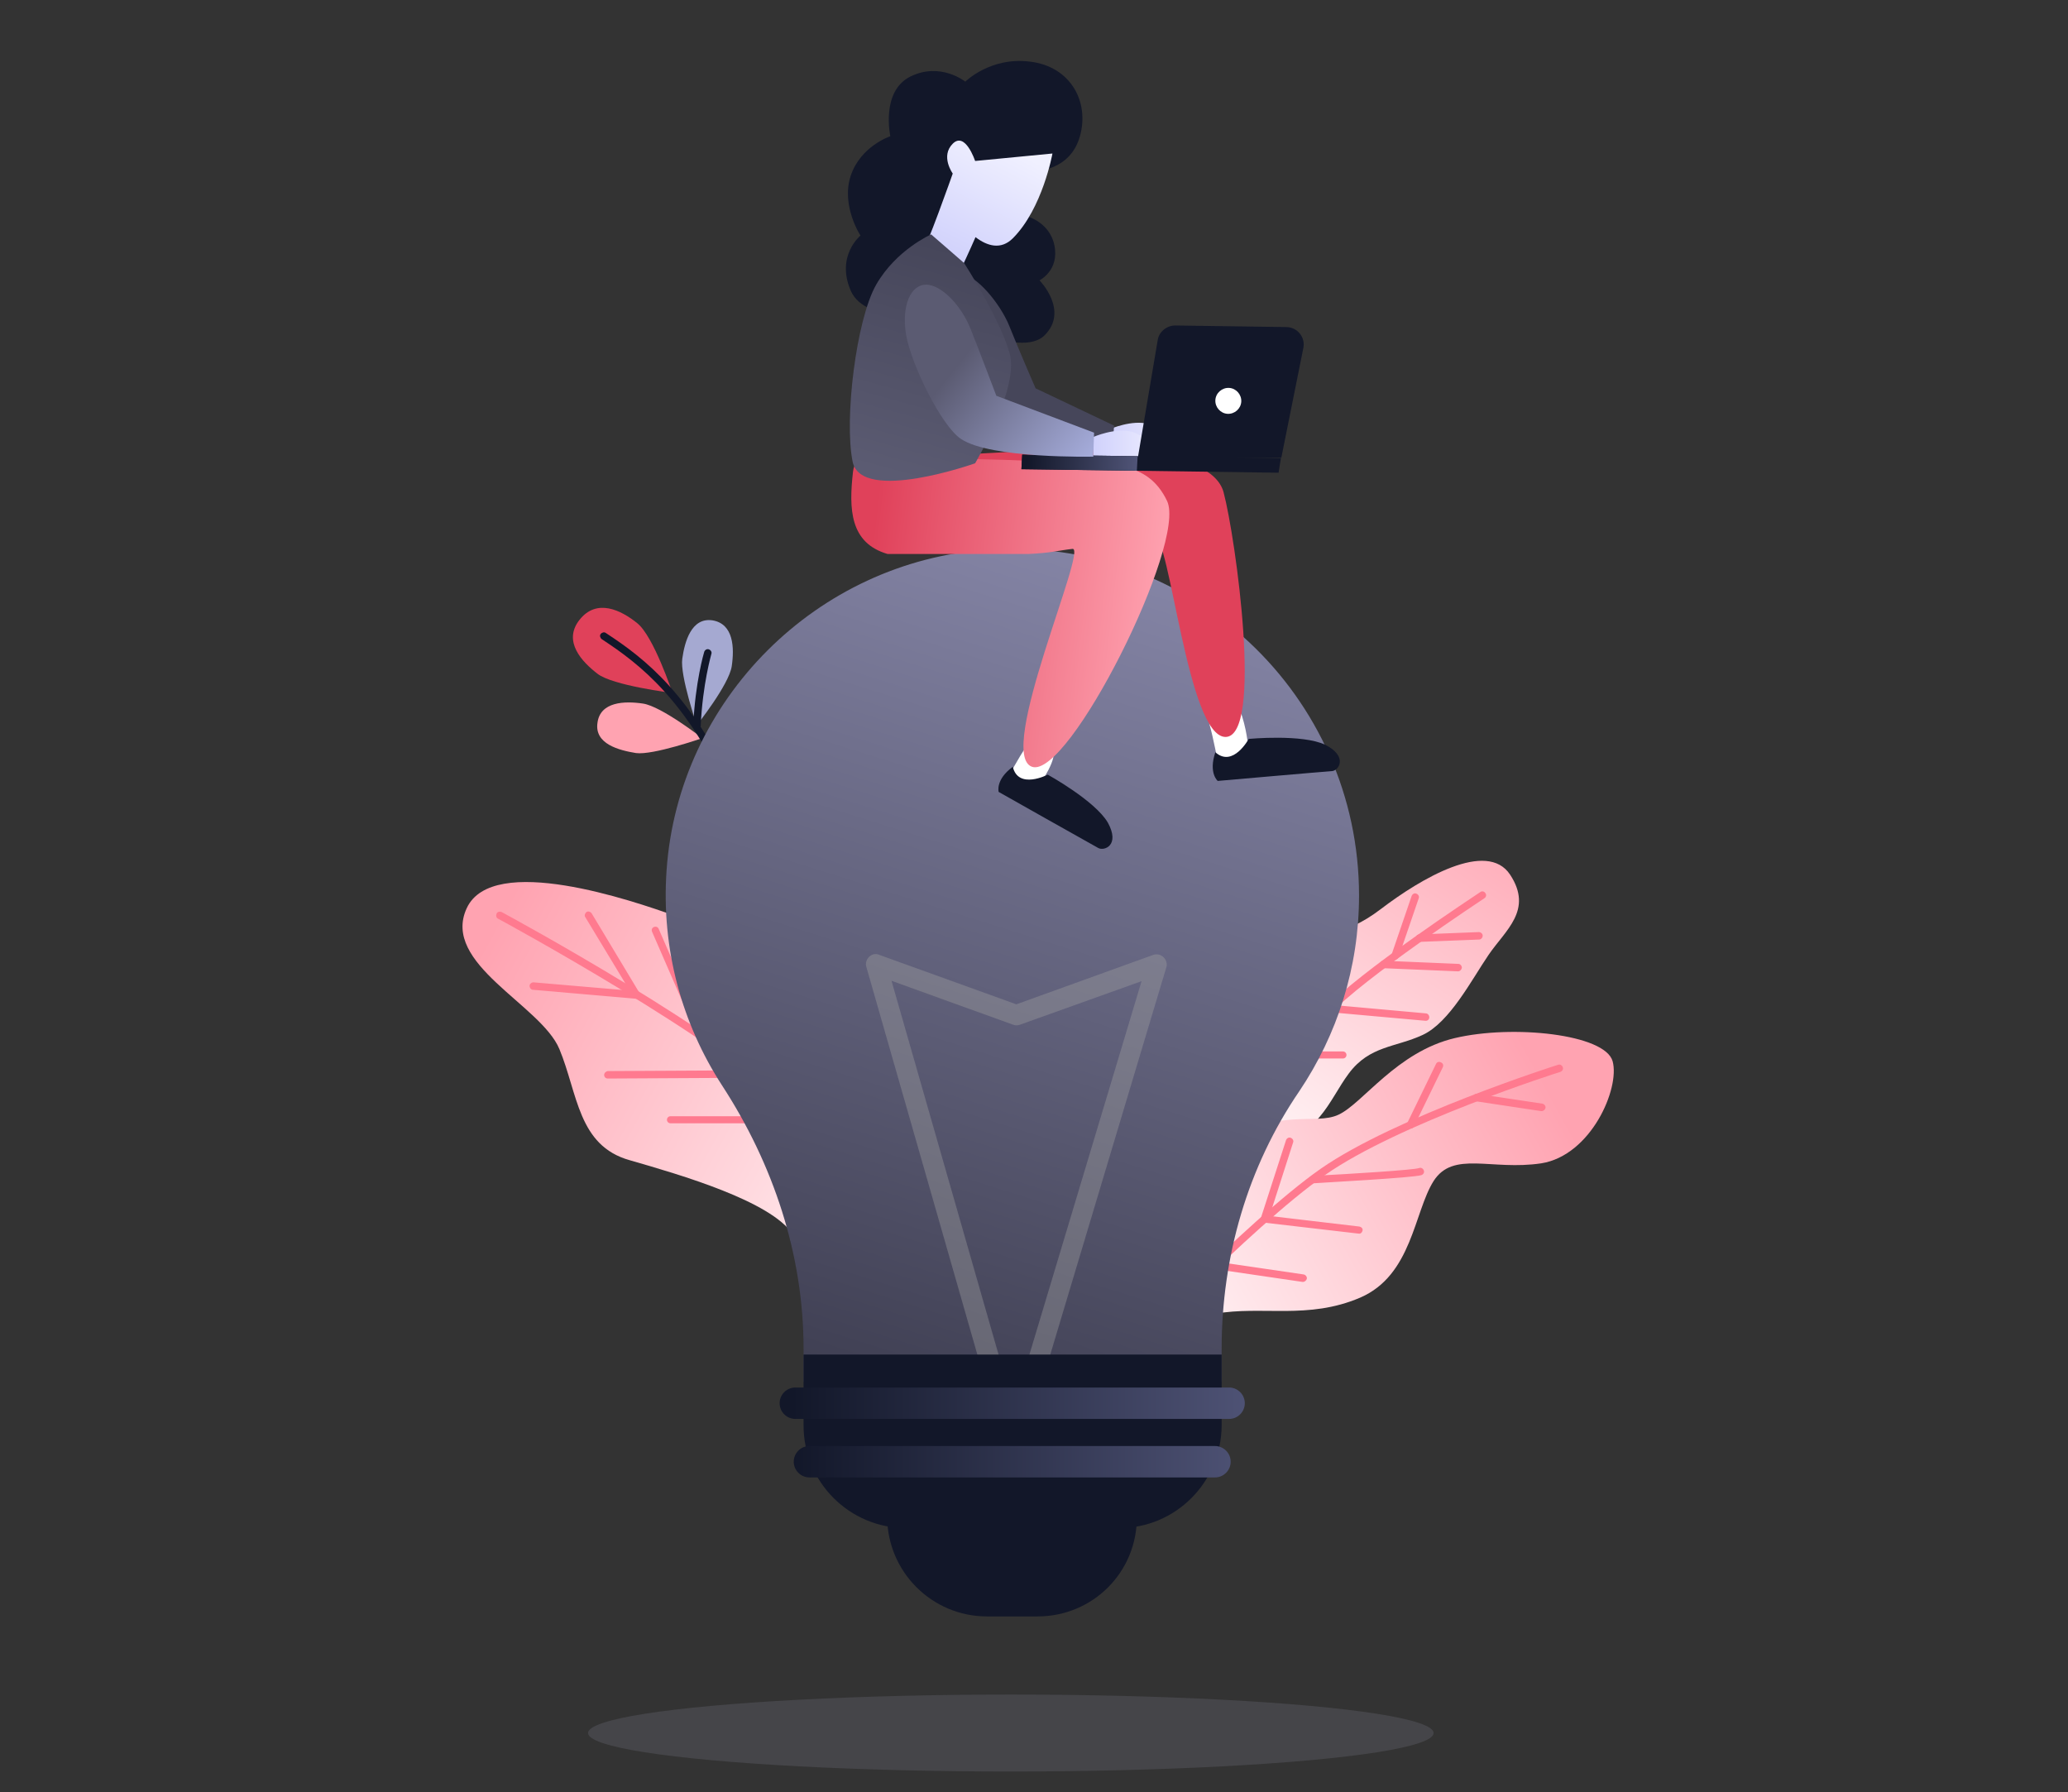 <svg version="1.1" id="Layer_1" xmlns="http://www.w3.org/2000/svg" xmlns:xlink="http://www.w3.org/1999/xlink" x="0px" y="0px"
	 viewBox="0 0 526.8 456.5" style="enable-background:new 0 0 526.8 456.5;" xml:space="preserve">
<rect x="0" y="0" width="526.8" height="456.5" fill="#333333" stroke="none"/>
<style type="text/css">
	.st0{opacity:0.14;fill:#B2B5D1;}
	.st1{fill:url(#SVGID_1_);}
	.st2{fill:#FF7A8F;}
	.st3{fill:url(#SVGID_2_);}
	.st4{fill:url(#SVGID_3_);}
	.st5{fill:#E0415A;}
	.st6{fill:#FFA3B1;}
	.st7{fill:#A5A9D1;}
	.st8{fill:#121729;}
	.st9{fill:url(#SVGID_4_);}
	.st10{opacity:0.39;}
	.st11{fill:#A0A0A0;}
	.st12{fill:url(#SVGID_5_);}
	.st13{fill:url(#SVGID_6_);}
	.st14{fill:url(#SVGID_7_);}
	.st15{fill:url(#SVGID_8_);}
	.st16{fill:#FFFFFF;}
	.st17{fill:url(#SVGID_9_);}
	.st18{fill:#46465A;}
	.st19{fill:url(#SVGID_10_);}
	.st20{fill:url(#SVGID_11_);}
	.st21{fill:url(#SVGID_12_);}
	.st22{fill:url(#SVGID_13_);}
	
	.ly1 {animation: mov11 3s infinite; }
		@-webkit-keyframes mov11 {
	             0% { animation:transform: rotate(0deg);}
	             50%  { transform: translate(1px, 0px) rotate(1deg); }
	            100%  { transform: translate(0px, 0px) rotate(0deg); }
	}	
	
	.ly2 {animation: mov12 3s infinite; }
		@-webkit-keyframes mov12 {
	             0% { animation:transform: rotate(0deg);}
	             50%  { transform: translate(0px, 1px) rotate(2deg); }
	            100%  { transform: translate(0px, 0px) rotate(0deg); }
	}	
	
	.ly3 {animation: mov13 4s infinite; }
		@-webkit-keyframes mov13 {
	             0% { animation:transform: rotate(0deg);}
	             50%  { transform: translate(1px, 0px) rotate(3deg); }
	            100%  { transform: translate(0px, 0px) rotate(0deg); }
	}	
	
		.ly4 {animation: mov14 3s infinite; }
		@-webkit-keyframes mov14 {
	             0% { animation:transform: rotate(0deg);}
	             50%  { transform: translate(1px, 0px) rotate(2deg); }
	            100%  { transform: translate(0px, 0px) rotate(0deg); }
	}	
	
		.ly5 {animation: mov15 3s infinite; }
		@-webkit-keyframes mov15 {
	             0% { transform: rotate(0deg);}
	             50%  { transform: translate(1px, -7px) rotate(1deg); }
	            100%  { transform: translate(0px, 0px) rotate(0deg); }
	}	
	
		.ly6 {animation: mov16 5s infinite; }
	
		@-webkit-keyframes mov16 {
	             0% {opacity:0}
	             50%  {opacity:1 }
	            100%  { opacity:0 }
	
	}	
	
	
	
</style>
<ellipse class="st0" cx="257.5" cy="441.4" rx="107.7" ry="9.8"/>
<g>
	<linearGradient id="SVGID_1_" gradientUnits="userSpaceOnUse" x1="257.239" y1="314.118" x2="123.11" y2="241.071">
		<stop  offset="0" style="stop-color:#FFFFFF"/>
		<stop  offset="1" style="stop-color:#FFA3B1"/>
	</linearGradient>
	<path class="st1 ly3" d="M226.6,321c12.4-5.3,20.6-23.2,10.8-35.7c-9.8-12.5-24-16.3-32.5-23.8c-8.5-7.6-22.7-24.6-33.1-28.3
		s-46.3-16.1-52.9-1.9c-6.6,14.2,18.9,24.6,23.6,35.9c4.7,11.3,4.7,24.6,17.9,28.3c13.2,3.8,35.9,10.4,41.6,18.9
		C207.7,322.9,219.9,323.8,226.6,321z"/>
	<g>
		<g>
			<path class="st2 ly3" d="M243.6,325.7c-0.2,0-0.5-0.1-0.7-0.3c-0.2-0.2-24.8-24.8-41.6-42.5c-16.7-17.6-73.8-48.6-74.4-48.9
				c-0.5-0.2-0.6-0.8-0.4-1.3c0.2-0.5,0.8-0.6,1.3-0.4c2.4,1.3,57.9,31.4,74.9,49.3c16.8,17.7,41.3,42.2,41.5,42.5
				c0.4,0.4,0.4,1,0,1.3C244,325.6,243.8,325.7,243.6,325.7z"/>
		</g>
		<g>
			<path class="st2 ly3" d="M162.3,254.4C162.2,254.4,162.2,254.4,162.3,254.4l-26.5-2.3c-0.5,0-0.9-0.5-0.9-1c0-0.5,0.5-0.9,1-0.9
				l24.5,2.1l-11.3-18.7c-0.3-0.4-0.1-1,0.3-1.3c0.4-0.3,1-0.1,1.3,0.3l12.2,20.3c0.2,0.3,0.2,0.7,0,1
				C162.9,254.2,162.6,254.4,162.3,254.4z"/>
		</g>
		<g>
			<path class="st2 ly3" d="M178.8,265c-0.4,0-0.7-0.2-0.9-0.6l-11.8-27.1c-0.2-0.5,0-1,0.5-1.2c0.5-0.2,1,0,1.2,0.5l11.8,27.1
				c0.2,0.5,0,1-0.5,1.2C179.1,265,179,265,178.8,265z"/>
		</g>
		<g>
			<path class="st2 ly3" d="M154.8,274.7c-0.5,0-0.9-0.4-0.9-0.9c0-0.5,0.4-0.9,0.9-1l37.3-0.2c0,0,0,0,0,0c0.5,0,0.9,0.4,0.9,0.9
				c0,0.5-0.4,0.9-0.9,1L154.8,274.7C154.8,274.7,154.8,274.7,154.8,274.7z"/>
		</g>
		<g>
			<path class="st2 ly3" d="M204.7,286.1h-33.9c-0.5,0-0.9-0.4-0.9-0.9c0-0.5,0.4-0.9,0.9-0.9h33.9c0.5,0,0.9,0.4,0.9,0.9
				C205.6,285.6,205.2,286.1,204.7,286.1z"/>
		</g>
	</g>
</g>
<g>
	
		<linearGradient id="SVGID_2_" gradientUnits="userSpaceOnUse" x1="308.925" y1="304.831" x2="369.374" y2="194.637" gradientTransform="matrix(0.997 8.170000e-02 -8.170000e-02 0.997 28.194 -27.696)">
		<stop  offset="0" style="stop-color:#FFFFFF"/>
		<stop  offset="1" style="stop-color:#FFA3B1"/>
	</linearGradient>
	<path class="st3 ly1" d="M321.2,246.1c16.9-10,20.5-6.9,30.6-14.6c10.1-7.7,27-17.7,32.9-8.7c5.9,9-1.2,14.1-5.5,20.4
		c-4.3,6.3-9.9,17.2-16.8,20.4c-6.9,3.2-13.5,2.7-18.8,9.8c-5.3,7.1-7.5,16.4-21.6,18.6c-14.2,2.2-21.6-0.3-23.3-2.3
		C296.9,287.7,304.2,256.1,321.2,246.1z"/>
	<g>
		<g>
			<path class="st2 ly1" d="M288.7,296.5c-0.3,0-0.6-0.1-0.8-0.4c-0.3-0.4-0.2-1,0.2-1.3c0.4-0.3,40.2-28,49-37.5
				c8.9-9.7,38.7-29.2,40-30.1c0.4-0.3,1-0.2,1.3,0.3c0.3,0.4,0.2,1-0.3,1.3c-0.3,0.2-30.8,20.3-39.6,29.8
				c-8.9,9.7-47.7,36.7-49.3,37.8C289.1,296.5,288.9,296.5,288.7,296.5z"/>
		</g>
		<g>
			<path class="st2 ly1" d="M361.5,239.9c-0.5,0-0.9-0.4-0.9-0.9c0-0.5,0.4-1,0.9-1l15.2-0.6c0.5,0,1,0.4,1,0.9c0,0.5-0.4,1-0.9,1
				L361.5,239.9C361.6,239.9,361.6,239.9,361.5,239.9z"/>
		</g>
		<g>
			<path class="st2 ly1" d="M371.4,247.4C371.4,247.4,371.3,247.4,371.4,247.4l-19-0.8c-0.5,0-0.9-0.5-0.9-1c0-0.5,0.5-1,1-0.9l19,0.8
				c0.5,0,0.9,0.5,0.9,1C372.3,247,371.9,247.4,371.4,247.4z"/>
		</g>
		<g>
			<path class="st2 ly1" d="M355.4,244.4c-0.1,0-0.2,0-0.3-0.1c-0.5-0.2-0.8-0.7-0.6-1.2l5.1-14.9c0.2-0.5,0.7-0.8,1.2-0.6
				c0.5,0.2,0.8,0.7,0.6,1.2l-5.1,14.9C356.2,244.1,355.8,244.4,355.4,244.4z"/>
		</g>
		<g>
			<path class="st2 ly1" d="M363.2,260C363.2,260,363.2,260,363.2,260l-24.5-2.2c-0.5,0-0.9-0.5-0.9-1c0-0.5,0.5-0.9,1-0.9l24.4,2.2
				c0.5,0,0.9,0.5,0.9,1C364.1,259.6,363.7,260,363.2,260z"/>
		</g>
		<g>
			<path class="st2 ly1" d="M325.4,269.6c-0.5,0-0.9-0.4-0.9-0.9c0-0.5,0.4-0.9,0.9-0.9l16.7,0c0.5,0,0.9,0.4,0.9,0.9
				c0,0.5-0.4,0.9-0.9,0.9L325.4,269.6z"/>
		</g>
	</g>
</g>
<g>
	
		<linearGradient id="SVGID_3_" gradientUnits="userSpaceOnUse" x1="282.461" y1="348.327" x2="385.108" y2="270.24" gradientTransform="matrix(0.989 0.146 -0.146 0.989 51.902 -48.337)">
		<stop  offset="0" style="stop-color:#FFFFFF"/>
		<stop  offset="1" style="stop-color:#FFA3B1"/>
	</linearGradient>
	<path class="st4 ly2" d="M310.2,291.8c15.8-10.1,24.6-5,30.8-7.9c6.2-2.9,14.8-16,29.6-19.5c14.8-3.5,38.3-1,40.2,5.9s-5.5,24-18.2,26
		c-12.7,1.9-22.4-3.3-27.4,4.5c-5,7.9-5.5,24-18.7,29.7c-13.3,5.7-25.1,2-36.9,4.1s-20.2,7.5-20.2,7.5S294.3,301.8,310.2,291.8z"/>
	<g>
		<g>
			<path class="st2 ly2" d="M283.7,348.9c-0.2,0-0.4-0.1-0.6-0.3c-0.4-0.4-0.4-1,0-1.3c0.3-0.4,34.3-36.3,53.3-49.6
				c19.1-13.3,60.1-26.4,60.5-26.5c0.5-0.2,1,0.1,1.2,0.6c0.2,0.5-0.1,1-0.6,1.2c-0.4,0.1-41.2,13.1-60,26.3
				c-18.9,13.2-52.7,48.9-53,49.3C284.2,348.8,283.9,348.9,283.7,348.9z"/>
		</g>
		<g>
			<path class="st2 ly2" d="M392.7,283c0,0-0.1,0-0.1,0l-16.6-2.5c-0.5-0.1-0.9-0.6-0.8-1.1c0.1-0.5,0.6-0.9,1.1-0.8l16.6,2.5
				c0.5,0.1,0.9,0.6,0.8,1.1C393.6,282.6,393.2,283,392.7,283z"/>
		</g>
		<g>
			<path class="st2 ly2" d="M359.3,287.4c-0.1,0-0.3,0-0.4-0.1c-0.5-0.2-0.7-0.8-0.4-1.3l7.3-15c0.2-0.5,0.8-0.7,1.3-0.4
				c0.5,0.2,0.7,0.8,0.4,1.3l-7.3,15C360,287.3,359.6,287.5,359.3,287.4z"/>
		</g>
		<g>
			<path class="st2 ly2" d="M334.3,301.4c-0.5,0-0.9-0.4-0.9-0.9c0-0.5,0.4-1,0.9-1c9.8-0.5,25.8-1.5,27.2-2c0.5-0.2,1,0.1,1.2,0.6
				c0.2,0.5-0.1,1-0.6,1.2C359.9,300,336.9,301.2,334.3,301.4C334.3,301.4,334.3,301.4,334.3,301.4z"/>
		</g>
		<g>
			<path class="st2 ly2" d="M346.1,314.2C346.1,314.2,346,314.2,346.1,314.2l-24.1-2.8c-0.3,0-0.5-0.2-0.7-0.4c-0.2-0.2-0.2-0.5-0.1-0.8
				l6.4-19.8c0.2-0.5,0.7-0.8,1.2-0.6c0.5,0.2,0.8,0.7,0.6,1.2l-6,18.7l22.9,2.7c0.5,0.1,0.9,0.5,0.8,1
				C347,313.9,346.6,314.3,346.1,314.2z"/>
		</g>
		<g>
			<path class="st2 ly2" d="M331.9,326.5c0,0-0.1,0-0.1,0l-22.5-3.3c-0.5-0.1-0.9-0.6-0.8-1.1c0.1-0.5,0.6-0.9,1.1-0.8l22.5,3.3
				c0.5,0.1,0.9,0.6,0.8,1.1C332.8,326.1,332.4,326.5,331.9,326.5z"/>
		</g>
	</g>
</g>
<g>
	<path class="st5 ly4" d="M171.3,176.5c0,0-4.8-14.5-9-17.8c-4.1-3.3-10.3-6.4-14.7-0.8c-4.3,5.5,0.7,10.7,4.6,13.7
		C156,174.6,171.3,176.5,171.3,176.5z"/>
	<path class="st6 ly4" d="M178.9,188c0,0-10.4-8.1-15.1-8.8c-4.7-0.7-10.9-0.5-11.6,4.9c-0.8,5.4,5.5,7,9.8,7.7
		C166.3,192.4,178.9,188,178.9,188z"/>
	<path class="st7 ly4" d="M177.5,184.7c0,0,8.2-10.3,8.9-15c0.7-4.7,0.5-10.8-4.9-11.7c-5.4-0.8-7.1,5.5-7.7,9.8
		C173.2,172.1,177.5,184.7,177.5,184.7z"/>
	<g>
		<path class="st8 ly4" d="M187.2,203.7c-0.4,0-0.7-0.2-0.9-0.5c-11.5-25-23.1-33.9-33-40.4c-0.4-0.3-0.6-0.9-0.3-1.3
			c0.3-0.4,0.9-0.6,1.3-0.3c10.1,6.6,21.9,15.7,33.6,41.2c0.2,0.5,0,1-0.5,1.3C187.5,203.6,187.4,203.7,187.2,203.7z"/>
	</g>
	<g>
		<path class="st8 ly4" d="M177.5,185.7C177.5,185.7,177.5,185.7,177.5,185.7c-0.6,0-1-0.5-0.9-1c0.5-10.9,2.7-18.4,2.8-18.7
			c0.2-0.5,0.7-0.8,1.2-0.6c0.5,0.2,0.8,0.7,0.6,1.2c0,0.1-2.2,7.5-2.7,18.2C178.5,185.3,178,185.7,177.5,185.7z"/>
	</g>
</g>
<g>
	<linearGradient id="SVGID_4_" gradientUnits="userSpaceOnUse" x1="216.589" y1="359.194" x2="284.43" y2="143.767">
		<stop  offset="0" style="stop-color:#3D3D50"/>
		<stop  offset="1" style="stop-color:#8484A5"/>
	</linearGradient>
	<path class="st9" d="M346.2,228.1c0-50.9-43-91.7-94.6-88.1c-43.5,3-78.8,38.2-81.8,81.7c-1.4,20.2,4,39.1,14.1,54.7
		c13.1,20.1,20.8,43.2,20.8,67.1v8.4h106.5v-8.4c0-23.3,6.6-46.3,19.8-65.6C340.6,263.6,346.2,246.5,346.2,228.1z"/>
	<g class="st10">
		<path class="st11" d="M263.1,353.4c-0.2,0-0.5,0-0.7-0.1c-1.4-0.4-2.1-1.8-1.7-3.2l30.1-100.2L259.8,261c-0.6,0.2-1.2,0.2-1.7,0
			l-31-11.2l28.7,100.2c0.4,1.4-0.4,2.8-1.8,3.2c-1.4,0.4-2.8-0.4-3.2-1.8l-30.1-105.1c-0.3-0.9,0-1.9,0.7-2.6
			c0.7-0.7,1.7-0.9,2.6-0.5l34.9,12.6l34.9-12.6c0.9-0.3,1.9-0.1,2.6,0.6c0.7,0.7,1,1.7,0.7,2.6l-31.5,105.1
			C265.2,352.6,264.2,353.4,263.1,353.4z"/>
	</g>
	<path class="st8" d="M285.1,389.2h-54.3c-14.4,0-26.1-11.7-26.1-26.1V345h106.5v18.1C311.1,377.5,299.5,389.2,285.1,389.2z"/>
	<path class="st8" d="M264.3,411.7h-12.9c-14,0-25.4-11.4-25.4-25.4v-13.5c0-2.9,2.3-5.2,5.2-5.2h53.2c2.9,0,5.2,2.3,5.2,5.2v13.5
		C289.7,400.4,278.4,411.7,264.3,411.7z"/>
	<linearGradient id="SVGID_5_" gradientUnits="userSpaceOnUse" x1="201.71" y1="357.406" x2="350.149" y2="357.406">
		<stop  offset="0" style="stop-color:#121729"/>
		<stop  offset="1" style="stop-color:#5F638A"/>
	</linearGradient>
	<path class="st12" d="M313.1,361.4H202.6c-2.2,0-4-1.8-4-4l0,0c0-2.2,1.8-4,4-4h110.5c2.2,0,4,1.8,4,4l0,0
		C317.1,359.6,315.3,361.4,313.1,361.4z"/>
	<linearGradient id="SVGID_6_" gradientUnits="userSpaceOnUse" x1="201.71" y1="372.352" x2="350.148" y2="372.352">
		<stop  offset="0" style="stop-color:#121729"/>
		<stop  offset="1" style="stop-color:#5F638A"/>
	</linearGradient>
	<path class="st13" d="M309.5,376.3H206.2c-2.2,0-4-1.8-4-4l0,0c0-2.2,1.8-4,4-4h103.3c2.2,0,4,1.8,4,4l0,0
		C313.5,374.5,311.7,376.3,309.5,376.3z"/>
</g>
<g>
	<path class="st8 " d="M275.1,34.7c2.5-8.9-2.5-17.8-12.7-19c-10.1-1.3-16.5,5.1-16.5,5.1s-6.3-5.1-14-1.3
		c-7.6,3.8-5.1,15.2-5.1,15.2s-7.6,2.5-10.1,10.1c-2.5,7.6,2.5,15.2,2.5,15.2s-6.3,5.1-2.5,14c3.8,8.9,22.8,6.3,22.8,6.3
		s20.3,11.4,26.6,5.1c6.3-6.3-1.3-14-1.3-14s5.1-2.5,3.8-8.9c-1.3-6.3-7.6-7.6-7.6-7.6l2.5-11.4C263.7,43.6,272.6,43.6,275.1,34.7z"
		/>
		<path class="st16 ly5 " d="M316.4,182.4c1.5,4.8,1.6,8.7,1.6,8.7l-7.7,3.4c0,0-1.2-6.6-2.2-10C307.3,181.2,314.9,177.7,316.4,182.4z"/>
	<path class="st16 ly5" d="M268.3,193c-0.8,3.6-5.5,9.8-5.5,9.8l-6.8-3.4c0,0,4-7.4,5.3-9C262.5,188.8,269.1,189.3,268.3,193z"/>
	<linearGradient id="SVGID_7_" gradientUnits="userSpaceOnUse" x1="242.28" y1="66.111" x2="256.562" y2="37.546">
		<stop  offset="0" style="stop-color:#D0D1FC"/>
		<stop  offset="1" style="stop-color:#F0F0FF"/>
	</linearGradient>
	<path class="st14" d="M234.5,65.1c1.3-1.3,8.2-20.9,8.2-20.9s-3.2-4.4,0-7.6c3.2-3.2,5.7,4.4,5.7,4.4l19.7-1.9
		c0,0-2.5,14-10.1,21.6c-3,3-6.5,2-9.5-0.3c-1.3,3-3.5,7.8-5.1,11C240.9,76.5,233.3,66.4,234.5,65.1z"/>
	<path class="st5 " d="M260.5,114.8c16.6-1.7,48.1-1.1,51.2,10.6c3.1,11.7,10.1,62.2,0.5,62.3c-9.7,0-14.2-51.7-18.2-51.2
		c-10.1,1.3-39.8,4-49.4,1.2c-9.6-2.8-13.7-6.3-11.1-14.8C236.1,114.2,244,116.4,260.5,114.8z"/>
	
	
		<linearGradient id="SVGID_8_" gradientUnits="userSpaceOnUse" x1="394.549" y1="159.594" x2="470.266" y2="150.79" gradientTransform="matrix(-1 0 0 1 691 0)">
		<stop  offset="0" style="stop-color:#FFA3B1"/>
		<stop  offset="1" style="stop-color:#E0415A"/>
	</linearGradient>
	<path class="st15 " d="M243.5,116.9c7.6,0,16.3,0.3,27.4,0.9c11.2,0.6,21.3-0.9,26.4,9.8c5.1,10.7-25.1,70.9-34.4,67.7
		c-9.3-3.2,14.3-56,10.3-55.5c-3.6,0.4-5.1,1-11.2,1.3h-35.9c-9.6-2.8-9.9-11.4-8.8-21C218.3,111.2,235.9,116.9,243.5,116.9z"/>

	<linearGradient id="SVGID_9_" gradientUnits="userSpaceOnUse" x1="282.689" y1="110.987" x2="301.078" y2="110.987">
		<stop  offset="0" style="stop-color:#D0D1FC"/>
		<stop  offset="1" style="stop-color:#F0F0FF"/>
	</linearGradient>
	<path class="st17" d="M282.7,109.3c0,0,5.7-2.5,9.9-1.3c4.2,1.3,8.5,6.3,8.5,6.3h-18.4V109.3z"/>
	<path class="st8 ly5" d="M339.3,196.4c-1.7,0.1-29.1,2.5-29.1,2.5s-2.4-2-0.6-7.3c4.5,4,8.5-3.4,8.5-3.4s13.6-1.3,19.5,1.5
		C343.5,192.7,341,196.3,339.3,196.4z"/>
	<path class="st18 " d="M245,69.9c3.5,0,9.7,7.2,12.1,13.1c2.3,5.8,6.7,15.9,6.7,15.9l20,9.5l-0.5,6.9c0,0-16.9-2.3-23.9-7
		c-4.6-3.1-11.7-17.5-12.8-24.5C245.4,76.7,241.5,69.9,245,69.9z"/>
	<linearGradient id="SVGID_10_" gradientUnits="userSpaceOnUse" x1="229.728" y1="121.569" x2="245.449" y2="64.152">
		<stop  offset="0" style="stop-color:#5B5B72"/>
		<stop  offset="1" style="stop-color:#46465A"/>
	</linearGradient>
	<path class="st19" d="M237.2,59.7c0,0-8.9,3.9-14,12.8c-5.1,8.9-8.2,34.4-6,45.1c2.2,10.7,31.2,0.4,31.2,0.4s11.3-19.2,8.8-28
		c-2.5-8.9-11.6-23-11.6-23L237.2,59.7z"/>
	<linearGradient id="SVGID_11_" gradientUnits="userSpaceOnUse" x1="278.474" y1="113.004" x2="296.863" y2="113.004">
		<stop  offset="0" style="stop-color:#D0D1FC"/>
		<stop  offset="1" style="stop-color:#F0F0FF"/>
	</linearGradient>
	<path class="st20" d="M278.5,111.3c0,0,5.7-2.5,9.9-1.3c4.2,1.3,8.5,6.3,8.5,6.3h-18.4V111.3z"/>
	<path class="st8 ly5" d="M279.8,216c-1.5-0.8-25.4-14.3-25.4-14.3s-0.9-3.1,3.6-6.4c1.4,5.9,8.9,2,8.9,2s12,6.6,15.3,12.2
		C285.4,215.3,281.3,216.8,279.8,216z"/>
	<g>
		<polygon class="st8" points="260.2,119.5 325.7,120.4 326.3,116.7 260.4,115.8 		"/>
		<path class="st8 " d="M289.8,116.9l36.6-0.3l5.6-27.9c0.6-2.8-1.5-5.4-4.4-5.4l-28.2-0.4c-2.2,0-4.2,1.6-4.5,3.8L289.8,116.9z"/>
		
			<linearGradient id="SVGID_12_" gradientUnits="userSpaceOnUse" x1="255.134" y1="125.791" x2="289.822" y2="124.937" gradientTransform="matrix(0.998 6.360000e-02 -6.360000e-02 0.998 15 -24.44)">
			<stop  offset="0" style="stop-color:#121729"/>
			<stop  offset="1" style="stop-color:#5F638A"/>
		</linearGradient>
		<polygon class="st21" points="289.8,116.2 260.4,115.8 260.2,119.5 289.6,119.9 		"/>
		<path class="st16 ly6" d="M316.2,102.3c-0.1,1.8-1.7,3.2-3.5,3.1c-1.8-0.1-3.2-1.7-3.1-3.5c0.1-1.8,1.7-3.2,3.5-3.1
			C314.9,98.9,316.3,100.5,316.2,102.3z"/>
	</g>
	<linearGradient id="SVGID_13_" gradientUnits="userSpaceOnUse" x1="243.307" y1="93.701" x2="280.901" y2="123.777">
		<stop  offset="0" style="stop-color:#5B5B72"/>
		<stop  offset="1" style="stop-color:#B2BAED"/>
	</linearGradient>
	<path class="st22" d="M235.9,72.5c3.8,0,8.9,5.1,11.4,11.4c2.5,6.3,6.5,16.9,6.5,16.9l24.9,9.4l-0.2,6.1c0,0-26.1,0.6-33.7-4.5
		c-5-3.3-12.7-19-14-26.6C229.6,77.6,232.1,72.5,235.9,72.5z"/>
</g>
</svg>
